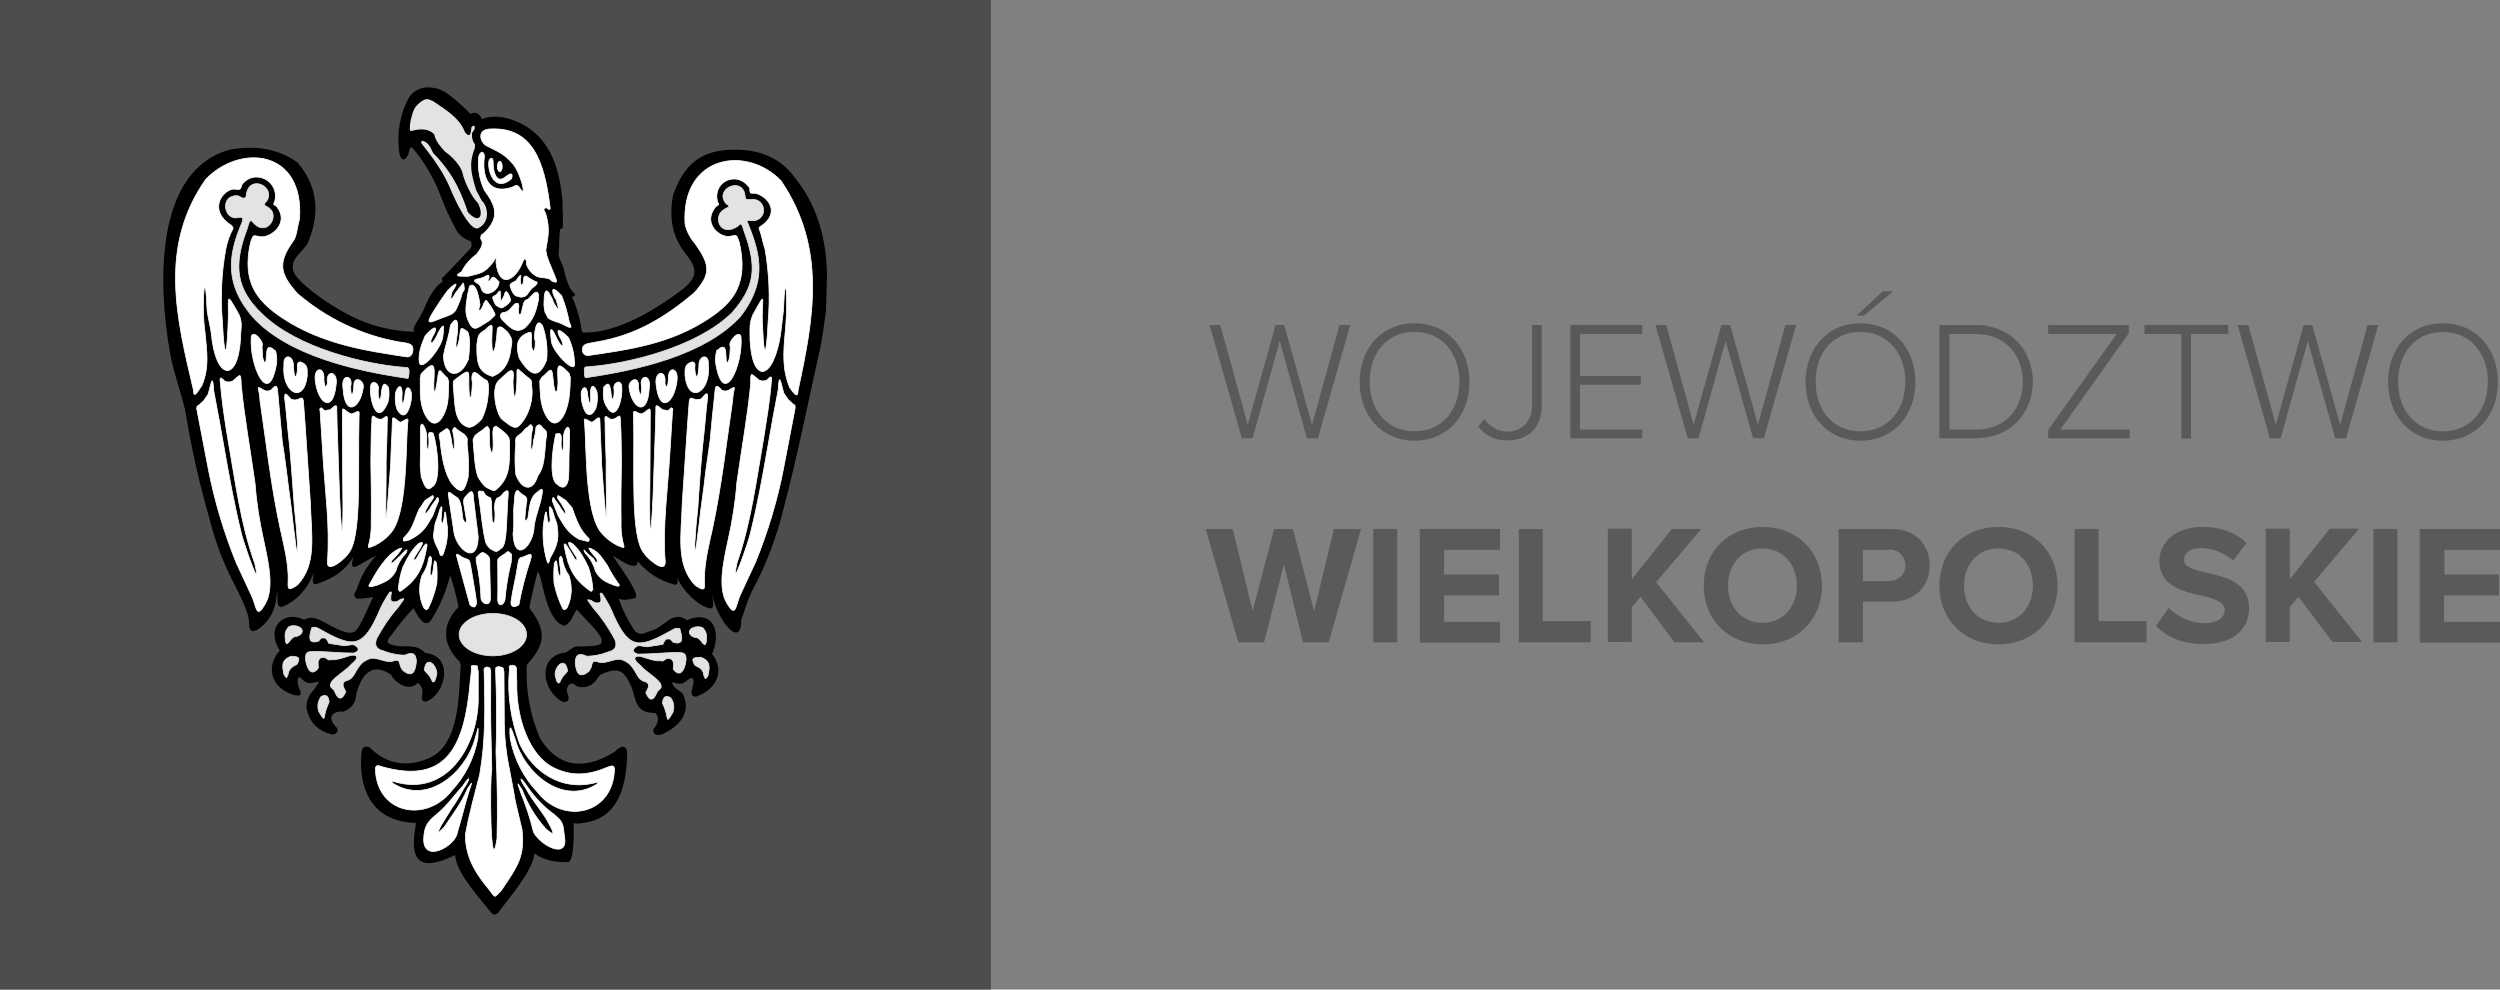 <?xml version="1.0" encoding="utf-8"?>
<!-- Generator: Adobe Illustrator 22.0.1, SVG Export Plug-In . SVG Version: 6.00 Build 0)  -->
<svg version="1.1" id="Warstwa_1" xmlns="http://www.w3.org/2000/svg" xmlns:xlink="http://www.w3.org/1999/xlink" x="0px" y="0px"
	 viewBox="0 0 719.3 284.7" style="enable-background:new 0 0 719.3 284.7;" xml:space="preserve">
<rect x="0" y="0" width="719.3" height="284.7" fill="#808080" stroke="none"/>
<style type="text/css">
	.st0{fill:#4D4D4D;}
	.st1{stroke:#000000;stroke-width:0.5;stroke-miterlimit:22.93;}
	.st2{fill:#E3E3E3;}
	.st3{fill:#E3E3E3;stroke:#E3E3E3;stroke-width:0.22;stroke-miterlimit:22.93;}
	.st4{fill:#FFFFFF;stroke:#FFFFFF;stroke-width:0.22;stroke-miterlimit:22.93;}
	.st5{fill:#5A5A5A;}
</style>
<title>logo-1</title>
<g id="Warstwa_2_1_">
	<g id="Warstwa_1-2">
		<polygon class="st0" points="0,0 285.1,0 285.1,284.7 0,284.7 0,0 		"/>
		<path class="st1" d="M138.6,34.6c-0.2,0-0.9-2.9-3.3-1.5c-2-2.1-4.2-4.1-6.5-5.8c-3.9-2.9-9.1-2.5-11.1,1.2
			c-2.3,4.4-3.2,9.4-2.7,14.4c0.2,2.3,1,4,2.2,1.5c0.6-2,0.7-3.2,2.1-1.5c3.2,3.9,5.8,8.3,7.6,13.1c1.2,3.2,2.6,6.3,4.2,9.3
			c0.8,1.9,2.5,3.3,4.5,3.9c0.4,0.7,0.4,1.6,0.1,2.3c-3.1,3.2-5.8,6.2-8.3,8.7c0.3,0.7,0.2,0.8-0.3,1.3c-1.8,1.3-3.6,4.3-4.7,7.1
			c-1.4,3.5-4,5.9-2.9,6.8c0.3,0.3,0,0.3-0.8,0.3c-9.1-0.4-16.1-3.1-23.2-7.6c-5.7-3.6-10.3-7.4-11.3-9.9c-1-3.7,1.7-4.9,4-8.1
			c3.6-8.3,3.2-16-2.7-23.1c-5.1-3.7-11.4-5.1-19.3-3.7c-21.2,5.8-20.7,37.5-17,58.4c1,5.5,3,10.8,4.3,16.2
			c1.7,10.3,3.9,20.5,6.8,30.5c1.5,6.1,3.6,12.1,6.4,17.7c2.9,5.8,5.6,10.6,5.2,14.2c0.6,1.4,0.6,1.1,2,0.7c5.7-4,5.6-8.9,5.7-16.1
			c0.2,2.8,0.5,5.5,0.5,8.4c0.1,0.8,0.2,1,0.9,1.1c5.2-2,8.7-7,9.9-12.8c-0.2,1.8-0.5,3.6-0.7,5.4c0.2,0.9,0.2,0.9,1.1,0.7
			c5.4-1.9,8.4-4.2,11.4-9.5c-2.7,7.7-0.8,4.3,6.3,1c-2.3,2.8-4.3,5.4-5.4,8.5c-0.4,1.1-0.8,2.2-1.4,3.2c0.1,0.6,0.1,0.7,0.5,1.1
			c1.7,0,3.4-0.2,5.1-0.6c-1,2.1-1.9,4.2-2.9,6.3c-1.7,3-2.1,5.5-5.9,4.3c-5-1.5-8.2-5.5-11.4-3.4c-5.9-2.9-11.1,2-6.8,8.6
			c-4.2,4.5-2.7,10.7,4.1,12.6c1.5,0.2,1.7,0,1-1.4c-0.3-1.3-1-2.5-0.1-3.7c0.6-0.3,0.5-0.2,1,0.3c1.6,1.4,1.8,1.7,4.8,0.8
			c0.5,0.1,0.4,0,0.3,0.5c-1.2,3-3.2,2.9-3.5,7.1c0.7,4.2,3.1,6.7,7.3,7.7c1.1-0.1,1.7-1.1,0.6-2c-2.9-3.2-0.1-4.9,2.5-4.6
			c2.4-1,3.3-2.5,3.5-5.1c2.1-7.3,5.8-8.6,10.5-5.4c0.2,0.3,0.1,0.4,0.3,0.7c1.5,2,4.9,4,7,1.5l0.3,0.1c1.7,1.4,1.5,2.5,1.2,4.5
			c0.1,0.8,0.4,0.8,1.1,0.8c5.2-2.2,7.8-12.7-0.5-13.5c-2.8-3-5.8-1.2-9.3-2.3c-1.7-0.4-2.3-1.2-0.6-3.1c1.9-2.7,4.1-5.3,6.4-7.8
			c0.5-0.3,0.4-0.4,0.6,0.2c0.8,1.3,2.9,6,4.7,2.9c2.6-4.1,4.4-8.7,5.5-13.4c1.1,3.3,2,6.6,2.7,10.1c-5.2,5.3-4.5,10.9,0.3,15.6
			c0.1,0.4,0.2,0.7,0.3,1.1c-0.6,8.4-0.1,23.3-9.6,27.1c-6.2,2.6-12.2,1.6-16.9-3.2c-1.8-0.6-1.8,0-2.1,1.7
			c-0.7,8.9,2.2,18.8,14.8,19.5c0.9,0.1,0.8-0.3,0.9,0.7c-2.1,11.1,1.4,13.2,10.9,8.6l0.3-0.1c0,0.1,0,0.2,0.1,0.3
			c0.3,5.1,7.1,12.3,10.2,16.3c0.7,0.7,0.8,0.8,1.7,0.2c2.9-4,10.2-12.3,10.4-17c0-0.1,0.1-0.2,0.1-0.3l0.3,0.1
			c2.7,2.1,6.2,2.6,9.6,2.5c1.4-0.6,1.4-9,1.3-10.4c0-0.5-0.8-1,0.2-0.8c0.9,0.2,1.9,0.1,2.9-0.1c8.8-1.1,12-8.6,12.3-19.3
			c0-3.2-1.7-2.2-3.2-0.7c-9.1,5.7-16.7,4.4-21.8-3.9c-2.9-6.6-4.2-13.8-3.9-21c0-0.1,0.1-0.6,0.3-0.7c3.9-4.6,6-8,1.4-14.6
			c-0.5-0.5-0.9-1.2-0.9-1.9c0.7-3.4,1.5-6.6,2.3-9.8c0.4-1.4,1.2,1.1,1.3,1.4c0.9,3.6,2.5,12.8,6.7,13.8c2.1-1.2,2.2-3.2,3.6-4.9
			c0.1,0.1,0.1,0.3,0.2,0.4c2.9,3.3,7.9,7.7,7.1,9.4c0,0.4-0.2,0.7-0.5,0.9c-1.6,0.7-4.4,0.6-7.2,0.7c-1.8,0.8-2.5,1.9-3.7,1.8
			c-7.1,1.6-5.4,10.6,0,13.6c1.9,0.3,1.6-1.1,1-2.5c-0.3-1.4,0.6-3.2,2.3-2.7c1.1,1.1,1.7,1,3.3,0.9c2.7-0.6,3-2.7,4.3-3.6
			c5.4-2.4,7-1,9.2,3.9c1.4,4.1,1,7.2,6.7,7.2c1.5,1.5,0.8,3.6-0.5,5c0,1.5,0.9,1.4,2.1,1.2c4.6-2.1,8.6-5.9,5.9-11.4
			c-1.1-1.1-3.4-1.9-2.9-3.7h0.4c3.7,1.6,3.6-1.5,5.7-1.1c1.4,1.4-1.6,5.3,0.8,5.3c5.3-1.9,8.5-6.8,4.4-12c2.7-6,0.7-12.8-7-9.5
			c-4.1-3.1-6.3,2.1-10.2,3c-2.2,0.8-2.8,1.4-4.7,0.3c-2.1-2.9-3.7-6.2-4.9-9.6l0.3-0.4c1.4,0.6,2.9,0.2,4.3-0.1
			c2.3,0-5.9-11.1-7.1-13c1.3,0.8,9.3,6.6,7.7,1.8c-0.1-0.3-0.3-0.5-0.4-0.8c2.7,3.9,6.7,6.8,11.3,8c1.7,0.6,0.3-2.5,0.1-3.8l1,2
			c1.6,3.2,4,5.9,7,7.8c3.6,1.7,3,1.1,2.7-2.8c0.1-3.1,0.4-3.3,0.5-0.1c0.8,5.9,8,16.1,7.8,7.3c1.3-3.2,1.4-5.1,3.9-9.8
			c3.6-6.9,6.3-14.2,8.2-21.8c3.9-14.7,6.9-29.8,10.2-44.6c1-4.1,1.5-8.4,2.1-12.6l0.3-10.5c-0.2-10.5-2.9-19.9-9.1-27.6
			c-4.3-6-10.8-8.6-19.3-8c-9.1,0.5-13,6-15.4,12.8c-1.4,7.3,0.3,12.6,3.7,16.8c2.9,3.7,3.9,6.5-0.9,10.3c-10.5,8-20.9,13-29.2,12.6
			l-0.3-0.4c-0.5-3.5-1.4-6.9-2.9-10.1c0-0.1,0-0.2,0.1-0.3h0.5l0.3-0.3c-0.2-0.2-0.4-0.5-0.6-0.7c-0.1-0.1-0.3-0.3-0.4-0.4
			c-1.8-3-1.9-5.8-2.7-7.6l-0.6-1.3c-0.1-0.3-0.2-0.6-0.3-0.9s-0.1-0.8-0.1-1.3c0.3-2.3,0-5,0.5-7.1c0.5,0.4,0.8-0.1,0.7-0.6v-3.1
			c-0.1-1.2-0.1-2.4-0.1-3.6c-0.8-10.4-4-20.4-15.3-23.8C143.5,33.6,140.7,33.6,138.6,34.6L138.6,34.6z"/>
		<path class="st2" d="M118.2,34.4c0.7-2.5,0.8-3.7,3.3-5.4c1.5-0.8,1.5-0.5,3.1,0.1c3.4,2.3,7.8,4.9,9.2,9c0.7,0.6,0.8,1.1,1.5,0.5
			c0.2-0.6,0.3-1.2,0.3-1.9c0.3-0.5,1-0.9,1,0s-0.8,1.2-0.8,1.8c-0.1,1.1,0.2,2.2,0.9,3.1c0,0.3-0.1,0.7-0.1,1.1
			c-1.8,4.5-1,7.3,0.4,12l1.6,3c1.9,1.7,2.5,6.4-1.1,8c-2.1,0.6-5.4-5.7-7.3-9.9c-1.1-2.8-2.5-5.6-4.2-8.1c-1.2-1.9-2.6-3.7-4-5.5
			c-0.5-0.7-1.4-1.4-0.4-1.7c1.8,0.6,2.2,1.8,3,3.5c2.8,2.8,5.2,6,7,9.6c1.2,2.4,2.2,4.9,3,7.4c3.2,3.6,4.8,1.2,2.9-2.6
			c-1.8-1.7-3.5-5.5-4.2-7.7c-0.2-1.1-0.6-2.1-1.2-3c-1.1-1.6-2.5-3-4.1-4.1c-1.3-1.5-2.6-2.8-3.1-5c-1.4-1.4-3.5-1.7-6.2-1
			c-0.7,0.1-0.6,0.3-0.8-0.4C117.9,36.2,118,35.3,118.2,34.4L118.2,34.4z"/>
		<path class="st3" d="M112.1,170.4c-1.4,2.1-2.6,4.3-3.5,6.6c-4.6,10.1-7.7,9-17.2,3.7c-0.5-0.3-1.2-0.3-1.7-0.1
			c-0.4,1.5-1.7,5,1.9,3.9c0.9-0.8,0.4-1.1,2.1-0.9c0.4,0.5,0.7,1,0.9,1.5c0.9,0.2,2.9,0.4,4.3,0.7c0.8,0,2.1-0.4,2.9-0.3
			c1.6,0.9,1.8,1.8,0,2.4c-3.7,0-7.6-0.4-11.4-0.5c-1.6,0.1-2.4,0.1-2.5,1.7s1.2,6.5,3.7,3.1c0-1.3-0.4-1.9,0.6-2.9
			c1.5-0.3,1.2-0.1,2.4,0.6l0.9-0.1c1,0.2,3.2-0.5,5-1.1s3.4,0.2,0.6,2.4c-1.6,1.9-4.4,3.3-5.8,5.2c-0.8,1.9,0.6,1.4,1.1,2.9
			c0.8,2,2,2.5,3.1-0.2c-0.5-1-1.5-2.4,0-3.1c0.9-0.2,1.7-0.7,2.2-1.5c1.5-2.5,2-3.9,4.7-4.9c1.8-0.6,4.8,1.4,6.7,0.7
			c1.6-0.6,1.8,0,2.1,1.5c0.2,0.4,0.4,0.8,0.7,1.2c2.5,2,3.6,0.8,3.9-2.5c0-2.6-1.4-2.8-3.3-1.9c-2.2,0-4.4-0.5-6.4-1.3
			c-1.4-0.3-2.6-1.3-1.7-3.5c1.7-3.2,3.7-6.2,6.1-8.9c0.5-0.7,1-1.4,1.5-2.1s0-0.4-0.7-0.3l-1.1,0.7c-2,0.3-1.8-0.3-1.7-2
			C112.7,170.6,112.8,170.1,112.1,170.4L112.1,170.4z"/>
		<path class="st3" d="M83,180.4c-1.2,1.6-1,1.9-0.9,4.1c0.4,0.9,0.2,0.9,1,0.3c0.7-1,1.4-1.8,2.3-1.7c1.9-0.6,2.1-2.1,0.5-2.8
			C84.9,179.9,83.9,179.9,83,180.4L83,180.4z"/>
		<path class="st3" d="M83.8,188.8c-3,1.1-2.6,2.9-2.1,5.3c0.9,1.2,0.6,1.2,1.2-0.1c0.1-1,0.7-1.8,1.5-2.3l1.1-0.6
			C86.7,188.8,85.5,189,83.8,188.8z"/>
		<path class="st3" d="M92.4,200.4c-0.9,1.2-1.2,2.8-0.7,4.3l0.8,1.3c0.7,0.8,0.6,1.1,0.9,0c0.2-1.4,0.7-2.7,1.3-4
			C94.5,200.4,94,199.6,92.4,200.4L92.4,200.4z"/>
		<path class="st3" d="M122.1,192.8c0.4,0.6,0.9,1,1.3,1.5c0.9,1.1,1,2.8,1.8,1.4c0.2-0.6,0.4-1.3,0.5-1.9
			C125.6,191.1,122.5,188.5,122.1,192.8L122.1,192.8z"/>
		<path class="st3" d="M173.2,170.7c1.4,2.1,2.6,4.3,3.5,6.6c4.6,10.1,7.7,9,17.2,3.7c0.5-0.3,1.2-0.3,1.7-0.1
			c0.4,1.5,1.7,5-1.9,3.9c-0.9-0.8-0.4-1.1-2.1-0.9c-0.4,0.5-0.7,1-0.9,1.5c-0.9,0.2-2.9,0.4-4.3,0.7c-0.8,0-2.1-0.4-2.9-0.3
			c-1.6,0.9-1.8,1.8,0,2.4c3.7,0,7.6-0.4,11.4-0.5c1.6,0.1,2.4,0.1,2.5,1.7s-1.2,6.5-3.7,3.1c0-1.4,0.4-1.9-0.6-2.9
			c-1.5-0.3-1.2-0.1-2.4,0.6l-0.9-0.1c-1,0.2-3.2-0.5-5-1.1s-3.4,0.2-0.6,2.4c1.6,1.9,4.4,3.3,5.8,5.2c0.8,1.9-0.6,1.4-1.1,2.9
			c-0.9,2-1.9,2.5-3.1-0.2c0.5-1,1.5-2.4,0-3.1c-0.9-0.2-1.7-0.7-2.2-1.5c-1.5-2.5-2-3.9-4.7-4.9c-1.8-0.6-4.8,1.4-6.7,0.7
			c-1.6-0.6-1.8,0-2.1,1.5c-0.2,0.4-0.4,0.8-0.7,1.2c-2.5,2-3.6,0.8-3.9-2.5c0-2.6,1.4-2.8,3.3-1.9c2.2,0,4.4-0.5,6.4-1.3
			c1.4-0.3,2.6-1.3,1.7-3.5c-1.7-3.2-3.7-6.2-6.1-8.9c-0.5-0.7-1-1.4-1.5-2.1s0-0.4,0.7-0.3l1.1,0.7c2,0.3,1.9-0.3,1.7-2
			C172.6,170.9,172.5,170.5,173.2,170.7L173.2,170.7z"/>
		<path class="st3" d="M202.3,180.7c1.2,1.6,1,1.9,0.9,4.1c-0.4,0.9-0.2,0.9-1,0.3c-0.7-1-1.4-1.8-2.3-1.7c-1.9-0.6-2.1-2.1-0.5-2.8
			C200.4,180.2,201.4,180.2,202.3,180.7L202.3,180.7z"/>
		<path class="st3" d="M201.6,189.1c3,1.1,2.6,2.9,2.1,5.3c-0.9,1.2-0.6,1.2-1.2-0.1c-0.1-1-0.6-1.9-1.5-2.3l-1.1-0.6
			C198.6,189.1,199.8,189.2,201.6,189.1L201.6,189.1z"/>
		<path class="st3" d="M192.9,200.7c1,1.2,1.2,2.8,0.7,4.3c-0.3,0.4-0.5,0.8-0.8,1.3c-0.7,0.8-0.6,1.1-0.9,0c-0.2-1.4-0.7-2.7-1.3-4
			C190.8,200.7,191.3,199.9,192.9,200.7z"/>
		<path class="st3" d="M163.3,193.1c-0.4,0.6-0.9,1-1.3,1.5c-0.9,1.1-0.9,2.8-1.8,1.4c-0.2-0.6-0.4-1.3-0.5-1.9
			C159.7,191.4,162.8,188.8,163.3,193.1L163.3,193.1z"/>
		<path class="st3" d="M141.8,176.5c5.4,0,9.7,2.7,9.7,6.1s-4.4,6.1-9.7,6.1s-9.7-2.7-9.7-6.1S136.5,176.5,141.8,176.5z"/>
		<path class="st3" d="M169.4,105.5c-1,0.1-1.1-0.1-1.3,0.8c0,0.6,0.1,1.2,0.1,1.7c0.2,0.8,0,0.7,0.8,0.6
			c14.3-2.1,33.9-6.4,44.1-17.6c7.4-9.7,6-17.2,2.1-26.7c-0.3-0.8-0.5-0.8,0.3-0.9l0.9,0.1c1.7,0.1,3.2-1.1,3.3-2.8
			c0.1-1.6-1-3.1-2.6-3.3h-1.3c-0.9,0-1.2,0.2-1.4-0.8c-0.3-5.1-6.5-3.4-6.4,0c0.1,1,0.7,2,1.6,2.5c0.2,0.7,0.1,0.5-0.5,0.7
			l-0.8,0.5c-3.4,2-1.1,8.3,4.1,4.7c1.1-1.5,1.3,0.6,1.7,1.6c3.8,10.4,3.1,15.9-3.5,23.4C200.4,100,180.4,104.7,169.4,105.5
			L169.4,105.5z"/>
		<path class="st3" d="M116.4,105.7c1,0.1,1-0.1,1.3,0.8c0,0.6,0,1.2-0.1,1.7c-0.2,0.8,0,0.7-0.8,0.6c-14.3-2.1-33.9-6.4-44.1-17.6
			c-7.8-9.1-7.4-17.2-3.1-27.1c0.3-0.8,0.5-1.5-0.3-1.6c-0.3,0-1.3,0.2-1.6,0.2c-3.5-0.2-4.2-6.6,0.6-6.4c0.4,0,1.2,0.7,1.7,0.7
			c0.9,0,0.7-0.2,0.9-1.2c0.6-3.7,4.1-3.5,5.6-1.7c1.1,1.1,1.1,3-0.1,4.1c-0.1,0.1-0.2,0.1-0.2,0.2c-0.2,0.7,0.1,0.9,0.7,1.1
			c0.3,0.2,0.7,0.5,0.9,0.7c2.5,2.4-1.3,8.1-5,3.8c-1.1-1.5-1.3,0.9-1.7,1.9c-4.1,10.7-3,17.4,4.2,24.3
			C85.4,100.2,105.4,104.9,116.4,105.7L116.4,105.7z"/>
		<path class="st4" d="M134.5,227c1.9-3,1.1-1.4,0.4,0.8c-1.2,3.9-2.1,7.8-3.3,11.7c-0.5,3.9-9.7,9-9.7,2c0.1-3.8,1.2-5.1,3.7-7.2
			c3-2.4,4.9-5.3,7.5-8.1c2.4-3.6,2.3-2.2,0.3,0.7c-1,1.9-2.1,3.8-3.4,5.6l-3.2,5.2c-1.2,2.7-1.3,2.5,1,0.3
			C130.3,234.2,132.7,231.2,134.5,227L134.5,227z"/>
		<path class="st4" d="M150.2,227.2c-1.9-3-1.1-1.4-0.4,0.8c1.5,3.7,2.8,7.6,3.7,11.4c2,3.9,10.2,8.2,8.9,1.2
			c-0.4-3.7-0.4-4.1-3-6.3c-3-2.2-5.6-4.9-7.7-8c-2.4-3.6-2.3-2.2-0.3,0.7c2,3.8,5.1,6.9,6.9,10.7c1.3,2.4,1,2.8-1.3,0.7
			C154,235.1,151.8,231.3,150.2,227.2L150.2,227.2z"/>
		<path class="st4" d="M136.6,212.8c1-3.1,1.1-5.2,0.9-0.5c-1,5.8-3.7,11.1-7.7,15.4c-7.3,9.1-21.5,6.5-21.8-6.6
			c0.2-1.1,0.8-0.9,1.9-0.5c18.8,5.3,23.8-6.1,25.4-24.6l0.3-2.8v-1.6l0.8-0.1l0.9,0.1l0.3,1.7v8.6c-0.4,12.8-9,27.5-24.2,23
			c-1.3-0.3-1.2-0.4-0.3,0.5C123.1,231.7,133.9,222.3,136.6,212.8L136.6,212.8z"/>
		<path class="st4" d="M148.3,212.9c-1.2-3.5-1.9-5.5-1.5-0.4c1.1,5.9,3.9,11.3,8,15.6c7.3,9.2,21.7,6.3,22-6.9
			c-0.2-1.1-0.8-0.9-1.9-0.5c-5.6,2.4-10.4,2.8-15.8,0.1c-6.9-3.6-10.7-14.4-10.4-24.7c-0.1-0.9,0-1.8-0.1-2.7c0-1.2,0.1-1.8-1.1-2
			c-1.6,0.2-0.7,0.3-1,2.1c-0.5,6.7,0.5,13.3,2.7,19.6c0.2,0.4,0.3,0.9,0.5,1.3c3.6,7.3,11.4,13.4,21.6,10.8
			c1.3-0.3,1.2-0.4,0.3,0.5C161.8,231.8,150.9,222.4,148.3,212.9L148.3,212.9z"/>
		<path class="st4" d="M139.3,193.4c0-1.1-0.3-1.1,0.8-1.5c1.1,0.2,0.9,0.4,1.1,1.5c0,6.4-0.1,12.9,0.1,19.4
			c0.1,2.9,0.1,5.9,0.2,8.8c-0.6,1.4-0.5,32.6,1.5,19.7c0.2-8.3,0.1-16.6-0.3-24.9c0.3-7.9,0.2-15.4-0.1-23.3
			c0.1-1.1-0.2-1.1,0.9-1.3c1.4,0.3,1.2,0.1,1.5,1.5c0,5.1,0.1,10.2,0.1,15.3c0.1,4.3,0.6,8.7,1.5,12.9c0.6,3.1,1.2,6.1,1.7,9.2
			l1.9,8c0.8,7.7-1.1,10.3-5.9,17.4c-2.3,2.4-1.6,2.4-3.7-0.3c-2.7-3.3-6.8-8.4-6.7-15.7c1.3-6.9,2.7-11.6,4.1-17.2
			C139.7,213.3,139.6,203.9,139.3,193.4L139.3,193.4z"/>
		<path class="st4" d="M159.5,162c-0.2,1.9-0.2,3.8-0.1,5.7c0.5,2.6,1.4,5.1,2.5,7.4c0.7,0.6,0.7,0.3,1.3-0.3
			c1.4-2.9,1.5-6.2,0.5-9.2c-1-1.4-1.7-3.1-1.9-4.9c-0.6-0.9-0.4-0.9-0.9,0c0,1.1,0.3,2.3,0.4,3.4s0,2.6-0.7,0.7
			c-0.1-1-0.3-1.9-0.4-2.9C160,161.1,160.1,161.2,159.5,162L159.5,162z"/>
		<path class="st4" d="M125.6,162c0.2,1.9,0.2,3.8,0.1,5.7c-0.5,2.6-1.4,5.1-2.5,7.4c-0.7,0.6-0.7,0.3-1.3-0.3
			c-1.4-2.9-1.5-6.2-0.5-9.2c1-1.4,1.7-3.1,1.9-4.9c0.6-0.9,0.4-0.9,0.9,0c0,1.1-0.3,2.3-0.4,3.4s0,2.6,0.7,0.7
			c0.1-1,0.3-1.9,0.4-2.9C125.1,161.1,125,161.2,125.6,162L125.6,162z"/>
		<path class="st4" d="M162.5,157.9c1,5.5,2.6,8.7,7,11.9c0.9,0.5,0.6,0.5,1.1-0.3c-0.2-2.1-0.6-4.3-1.3-6.3
			c-1.4-2.8-2.2-4.5-4.5-6.7c-1.4-0.9-1.5-0.4-0.8,0.9c0.6,1,1.3,2,1.9,3c0.2,0.9,0.4,0.9-0.5,0.5c-0.6-1.1-1.2-2.1-1.9-3.2
			C162.6,156.1,162,156,162.5,157.9L162.5,157.9z"/>
		<path class="st4" d="M122.7,157.9c-1,5.5-2.6,8.7-7,11.9c-0.8,0.5-0.7,0.5-1.1-0.3c0.2-2.1,0.6-4.3,1.3-6.3
			c1.4-2.8,2.2-4.5,4.4-6.7c1.5-0.9,1.5-0.4,0.8,0.9c-0.6,1-1.3,2-1.9,3c-0.2,0.9-0.4,0.9,0.5,0.5c0.6-1.1,1.2-2.1,1.9-3.2
			C122.5,156.1,123.2,156,122.7,157.9L122.7,157.9z"/>
		<path class="st4" d="M168.4,159.2c1.4,1.4,2.4,3.2,2.9,5.1c1.4,2.5,2.9,3.1,5.4,4.1c0.6,0.1,1.4,0.6,1.5-0.1
			c-1.3-1.8-2.5-3.7-3.5-5.7c-1.4-1.9-2.3-3.7-4.5-4.7c-1.2-0.4-0.8-0.3-0.3,0.7l0.9,1.1l0.9,1.1c0.1,0.3,0.1,0.6,0.2,0.9l-0.5,0.1
			l-0.7-1.1l-1.3-1.1l-0.7-0.7C167.8,157.8,167.8,158.1,168.4,159.2L168.4,159.2z"/>
		<path class="st4" d="M116.8,159.2c-1.4,1.4-2.4,3.2-2.9,5.1c-1.4,2.5-3,3.1-5.5,4.1c-0.6,0.1-2.1,0.8-2.3,0.1
			c2-3.6,4.8-8.8,8.7-10.6c1.2-0.4,0.8-0.3,0.3,0.7l-0.9,1.1c-0.3,0.4-1.2,1.2-1.5,1.6c-0.2,0.8-0.8,0.9,0.5,0.5
			c0.2-0.4,0.9-0.8,1.1-1.1c0.7-0.6,1.3-1.2,1.9-1.9C117.3,157.8,117.3,158.1,116.8,159.2L116.8,159.2z"/>
		<path class="st4" d="M158.9,144.1l1.7,4.3c1.8,3,2.8,5,6.1,6.8l1.3,0.3c1,0.2,1.6,0.7,1.5-0.5c-2.8-2.6-3.7-5.6-4.9-8.9l-1.8-2.1
			l-1.5-1c-0.8-0.5-0.8-0.7-0.9,0.3c0.8,1.1,1.5,2.2,2.1,3.3c0.8,2.3-0.1,1.1-1-0.1c-0.5-1-1.2-1.9-1.9-2.8
			C159.1,142.6,159,143.3,158.9,144.1L158.9,144.1z"/>
		<path class="st4" d="M126.2,144.1c-0.6,1.4-1.2,2.9-1.7,4.3c-1.8,3-2.5,4.6-5.7,6.4c-0.5,0.3-1,0.6-1.6,0.7
			c-1,0.2-1.3,0.5-1.1-0.7c2.8-2.6,3-5.1,4.5-8.3c0.6-0.7,1.1-1.8,1.7-2.5l1.5-1c0.8-0.5,0.8-0.7,0.9,0.3c-0.8,1.1-1.5,2.2-2.1,3.3
			c-0.8,2.3,0.1,1.1,1-0.1c0.5-1,1.2-1.9,1.9-2.8C126,142.6,126.1,143.3,126.2,144.1L126.2,144.1z"/>
		<path class="st4" d="M158.3,149.6c-0.3,2.2-0.8,0.1-0.9-0.8c-0.3-4.3-1,1.8-1.1,2.7c-0.2,3.1,0.1,6.3,0.9,9.3
			c0.5,1.9,0.7,1.4,1.1-0.3c2.3-3.9,2.6-5.8,1.9-9.9c-0.5-1.3-0.9-2.5-1.3-3.9C157.4,143.8,158.3,148.7,158.3,149.6L158.3,149.6z"/>
		<path class="st4" d="M126.9,149.6c0.3,2.2,0.8,0.1,0.9-0.8c0.3-4.3,0.7,1.8,0.9,2.7c0.2,2.4-0.1,4.8-0.9,7.1
			c-0.5,1.9-1.2,1.6-1.5-0.1c-2-3.9-1.7-3.7-1.1-7.9c0.5-1.3,1-2.5,1.3-3.9C127.7,143.8,126.9,148.7,126.9,149.6L126.9,149.6z"/>
		<path class="st4" d="M131.6,160.8c0.9,3.4,2.1,7.7,3.6,13.2c1.3,1.3,1.9,0.5,1.9-0.9c-0.5-3.8-1.1-6.6-1.7-10.4
			c-0.3-1.5-0.3-1.7-1.8-2.1C132.4,160.2,130.7,158.1,131.6,160.8L131.6,160.8z"/>
		<path class="st4" d="M152.6,161.2c-1.4,4.2-2.5,8.5-3.3,12.8c-1.3,0.9-2.3,0.7-2.3-0.7c0.5-3.8,1.5-7.3,2-11
			c0.3-1.5,0.2-1.8,1.7-2.1C151.9,159.7,153.5,158.5,152.6,161.2L152.6,161.2z"/>
		<path class="st4" d="M137,161.4v-1c1-0.8,1.5-2,2.6-1.1c0.7,0.5,1,0.6,1.3,1.5c0,3.9,0.2,7.8,0.2,11.6c-0.2,2.1-2.3,1.5-2.7-0.1
			C138.3,168.7,137.8,165,137,161.4L137,161.4z"/>
		<path class="st4" d="M147.1,161.7c0-0.3,0.1-1.9,0.1-2.2c-1-0.8-0.8-1.2-1.9-0.2c-0.7,0.5-1.8,1-2.1,1.8c0,3.9,0.1,7.8,0,11.6
			c0.2,2.1,1.8,1.4,2.1-0.2C145.6,168.9,146.2,165.3,147.1,161.7L147.1,161.7z"/>
		<path class="st4" d="M129.1,143l1.5,10.1c0.8,5.1,6.8,9.8,7,1.4c-0.5-3.7-0.9-7.7-1.4-11.4c0-2.2-0.8-2-1.9-0.6
			c-0.9,1-0.9,0.9-0.9,2.2c0.3,1.6,0.4,2.6,0.7,4.2s-0.1,2.1-0.9,0.5c-0.4-2.5-0.4-5.8-2.1-6.5C129.6,141.9,128.6,140.6,129.1,143
			L129.1,143z"/>
		<path class="st4" d="M156,142c-0.5,3.4-1.8,5.9-2.3,9.3c-0.1,5.7-5.6,11.1-6.1,2.4c0.5-3.7-0.1-5.7,0.4-9.4c0-2.2,0.5-4.1,1.5-2.7
			c0.9,1,2.1,1,2.1,2.3c-0.3,1.6-0.3,2.6-0.5,4.2s0,2.5,0.8,0.9c0.4-2.2,0.4-5.3,2.1-6.9C155.1,141.3,156.4,139.6,156,142L156,142z"
			/>
		<path class="st4" d="M137.7,142.6c0.8,5.3,1.1,10,2.1,13.6c0.3,0.7,0.8,1.3,1.4,1.8c1.8,1,1.7,0.8,3.1-0.3c1.8-1,1.4-10.3,1.9-15
			c0-1.1,0.3-2.1-1.1-1.1c-0.8,0.9-1.1,1.4-2.2,1.8c-0.2,0.4-0.4,0.9-0.5,1.3c-0.1,0.6-0.1,1.2-0.1,1.9c0.2,0.2,0.3,5.7-0.7,3.2
			c0-0.8-0.1-1.6-0.1-2.4c0-1.4,0-2.8-0.3-4.1c-1-0.5-1.6-0.6-2.1-1.9C137.6,141.1,137.4,141.3,137.7,142.6L137.7,142.6z"/>
		<path class="st4" d="M128.3,123.4c-0.4,0.4-0.8,0.5-1.2,0.9c-1.1,0.4-0.7,1.4-0.5,2.3c0.5,5.2,1.4,9.9,3.5,12.7
			c3,3.4,3.6,1.7,4.6-2c0.2-3.2,0.1-6.5-0.3-9.7c0.1-1.6,0.2-1.5-0.9-2.7c-0.6-0.4-1-0.6-1.5-1c-1.3-0.7-1-1.6-1.8-0.1
			c0.1,0.7,0.3,1.3,0.4,2s0.1,1.3,0.1,2c0.1,2.5-0.4,1.5-0.7-0.3c-0.1-1.2-0.4-2.4-0.7-3.5C128.9,123.6,128.9,123.2,128.3,123.4
			L128.3,123.4z"/>
		<path class="st4" d="M155.5,122.3c0.4,0.4,0.5,0.7,0.9,1.1c1.1,0.4,1,1.9,0.7,2.8c-0.5,5.2-0.4,8.1-2.4,10.8
			c-1.5,4.9-4.8,3.7-6.3-0.5c-0.3-2.9-0.3-5.9,0-8.8c-0.2-1.8,0.1-2,1.4-2.9c0.6-0.4,1.1-1.3,1.7-1.7c1.3-0.7,1-1.6,1.8-0.1
			c-0.1,0.7-0.3,1.3-0.4,2s-0.1,1.3-0.1,2c-0.3,4,0.6,2.3,0.7-0.3c0.4-1.2,0.6-2.5,0.7-3.8C154.6,122.4,154.8,122.1,155.5,122.3
			L155.5,122.3z"/>
		<path class="st4" d="M139.5,123.1c-0.9,1-2,1.3-2.9,2.3c-0.2,0.3-0.3,0.8-0.5,1.1c0.2,2.3,0.5,9.6,1.7,11.2
			c1.3,1.8,1.4,2.3,3.3,3.1c1.3,0.7,1.2,0.4,2.3-0.5c3.8-3.7,3.1-8.1,3.2-12.9c-0.1-1.3,0-1.4-0.9-2.4c-0.9-0.9-1.9-1.7-3-2.4
			c-1,0.5-0.7,0.5-0.9,1.9c0,1.1,0.1,2.2,0.1,3.3c0,4.2-1.1,2.2-1.1-1.2c0-1,0-2,0-3.1C140.2,122.6,140.4,122.5,139.5,123.1
			L139.5,123.1z"/>
		<path class="st4" d="M121,122.9c0,3.7,0,7.5-0.1,11.2l0.3,3.1c0.6,1.5,1.4,4.7,3.1,2.9c2.6-1.1,1.8-11,0.3-15.5
			c-1.6-0.6-1.3,0.4-1.2,1.5c0.2,3.7-0.8,4.9-0.6-0.2C123,124.4,121.3,120.2,121,122.9z"/>
		<path class="st4" d="M163.9,124c0,3.8-0.2,5.4-0.2,9.2c0,1.6,0,2.2-0.1,4.3c-0.2,1.6-1,3.8-3.1,2c-2.5-1.2-1.8-9.1-0.6-14.6
			c1.6-0.6,1.6,0.4,1.6,1.5c-0.3,3.7,0.8,4.9,0.6-0.2C161.9,124.5,163.5,121.2,163.9,124L163.9,124z"/>
		<path class="st4" d="M143.8,46.4c0.4,0,0.7,0.7,0.7,1.5s-0.3,1.5-0.7,1.5s-0.7-0.7-0.7-1.5S143.4,46.4,143.8,46.4z"/>
		<path class="st4" d="M147.2,51.4c0.3-1,0.2-1.8-0.9-1.1c-0.3,0.2-0.7,0.4-1,0.7c-2.7,2-3.4-2-3.4-3.9c0-0.7,0-2.3-1.1-1.2
			C139.9,48.2,142,56,147.2,51.4L147.2,51.4z"/>
		<path class="st4" d="M141.3,37.1c11.9-0.5,15.3,9.4,16.9,22c0.2,1.1,0.1,1.6-0.9,0.7c-1.4,0-0.6,1-0.3,1.6
			c1.3,4.6,0.7,6.5,0.1,10.2c-0.3,1.8,1.9,5.9,3,9c0.1,1-0.5,0.5-1.3,0.3c-0.9-1-1.2-0.8-3.4-1.1c-1.7-0.2-3.4-2.1-3.9-3.7
			c0-1.8-0.5-2.3-1.2-0.5c-1.9,4.8-6.6,8-7.6-0.1c0.2-1.5-0.1-1.7-0.7-0.2c-2.8,3.4-3.4,3.2-7.3,4.2c-1.7-0.1-4.8,0.3-1.9-1.3
			c1-2,2.5-3.7,4.3-5c0.9-1.3,2.4-2.9,1.2-4.5c0.1-1.1,0-1,0.9-1.6l0.9-0.9c4.1-4.5,1.7-8.1-0.7-11.4c-1.4-2.9-2-6.2-1.7-9.4
			c0.1-1.3,1.3-2.6,1.7-0.5c-0.8,5.7,1,11.4,8.1,8.9c1-0.6,1.5-0.7,2.1,0.4c2.2,3.3,0.1-4.6-2-7c-2.5-2.9-3.8-3.3-7.3-5.1
			C138.2,41.3,136.8,37.1,141.3,37.1L141.3,37.1z"/>
		<path class="st4" d="M137.8,81.8c0.2,0.3,0.4,0.4,0.5,0.7c0.7,3.7,5.2,1.4,5.3-1.4c-1.2-1.1-1.7-2.2-2.6-0.4
			c-0.9,0.5-0.6-0.2-0.3-0.7c0.2-1.7-1.1-0.3-1.9-0.1C137.5,80.4,135,80.3,137.8,81.8L137.8,81.8z"/>
		<path class="st4" d="M146.9,82.7c0.1,0.6,0.9,2.2,1.5,2.4c0.5,0.2,1,0.3,1.5,0.4c2.3-0.1,1.8-1.7,3.6-2.9c0.3-0.2,1.8-1.4,0.6-1.6
			c-0.6-0.2-1.1-0.6-1.7-0.9c-0.9-0.5-1-1.1-1.7-0.3c0,2.9-1.3,2.9-0.9,0.1c0,0,0.3-1.1-0.3-0.5s-0.6,0.9-1.2,1.5
			C147.5,81.3,146.3,81.6,146.9,82.7L146.9,82.7z"/>
		<path class="st4" d="M144,85.2c-0.2,2.2,0.6,1,1.1-0.3c0.5-2.5,1.6,0.5,1.8,1.3s-2.2,2.5-2.7,2.4c-1.2-0.5-1.6-0.6-2.1-1.9
			s-0.6-1.2,0.7-1.9C143.9,83.4,144,83.2,144,85.2L144,85.2z"/>
		<path class="st4" d="M151.9,86.1c-1.4,0.4-1.2,1.2-1.7,3c-0.4,2.5-1.4,1.6-0.9-1c-0.2-0.9-0.1-1-1.1-0.7c-0.7,0.7-1,1-1.6,1.7
			c-0.3,0.3-0.7,0.5-1.1,0.7c-0.8,0.2-1.1,0-1.5,0.8c-0.1,0.5,0.1,0.9,0.4,1.3c1.8,1.7,3.6,4.3,6.4,2.6c2.7-2.3,3.5-5.1,4.1-8.1
			c0-0.5,0.1-1,0.1-1.5C154.4,82.7,152.9,85.4,151.9,86.1L151.9,86.1z"/>
		<path class="st4" d="M138.1,87.8c-0.9,2.4,0.3,2,1.1-0.5c0.6-1.1,0.6-1.2,1.4,0c0.4,0.5,2.1,3,1.8,3.4c-0.8,0.9-1.7,1.7-2.8,2.3
			c-2.3,1.3-3.4,2.9-5-1c-0.8-2.1-0.7-3.4,0-7.6c0.2-0.4,0.3-1.6,0.5-2.1C137.3,80.6,138.1,87.6,138.1,87.8L138.1,87.8z"/>
		<path class="st4" d="M156.6,85.2c0,0.8-0.1,1.5-0.1,2.3s0.2,1.6,0.3,2.3l0.9,1.7c1.4,1,2.5,1,4,1.7s3.5,2.1,2.1-0.5
			c-0.5-2.6-1.2-5.1-2.2-7.6c-1.1-1.1-3-3.2-2.5-0.7c0.2,0.6,0.5,1.3,0.9,1.8c0.5,1.8,1.5,4.7-0.7,0.9c-0.2-0.7-0.5-1.4-0.9-2
			C157.7,83.7,156.9,82.8,156.6,85.2L156.6,85.2z"/>
		<path class="st4" d="M133.6,83c0,0.8-0.7,1-0.7,1.7c-0.4,1.5-1,3-1.7,4.4c-0.7,1.3-1.9,1.6-4.1,2.4c-2.9,1.1-5.1,2.5-2.5-1.7
			c1.3-2.1,2.7-4.2,4.2-6.2c2.6-2.6,3.2-2.5,1.3,0.3c-0.2,0.9-1.1,3.8,0.7,0.9c0.3-0.8,0.9-1.2,1.3-1.9
			C133.5,81.4,133.3,80.6,133.6,83z"/>
		<path class="st4" d="M156.1,93.7c1.1,3.1,1.5,6.5,1.2,9.8c-2.3,6-4.9,4.4-7.9-0.4c-0.7-2.6-1.2-5.1,1.5-6.9c2-0.9,2.1-1,2,1.2
			c-0.3,3.7,1.2,5.3,1.1,0.7C153.4,97.3,154.1,90.6,156.1,93.7z"/>
		<path class="st4" d="M129.6,93.6c-0.6,4-1.4,5.4-2,8.7c0.1,6.2,4.7,7.2,7.2,1c0.3-3,0.6-5.9-0.2-7.8c-2-1.5-2.1-1.4-2.3,1
			c-0.4,3.6-1.6,5.2-0.9,0.7C131.7,95.8,132.4,89.2,129.6,93.6L129.6,93.6z"/>
		<path class="st4" d="M158.6,97.8c-0.1,3,6.8,10,6.7,7c0-2.6-0.6-5.2-1.7-7.6c-1-1.1-4.1-3.9-2.7-0.5c2.1,3.3,0.7,4.1-1.1-0.2
			C158.1,93,158.3,95.7,158.6,97.8L158.6,97.8z"/>
		<path class="st4" d="M127.4,97c-0.4,3.2-6.5,10.6-6.8,7c-0.2-2.7,0.7-5,1.7-7.3c0.9-1.3,4.1-4.1,2.7-0.8c-2.1,3.3-0.7,4.1,1.1-0.2
			C128.1,92,127.7,94.4,127.4,97L127.4,97z"/>
		<path class="st4" d="M164.1,108.4c-0.1,3.8-0.1,6.7-1.5,10.3c-1.8,3.9-4.1,4.2-6-0.1c-1.2-2.8-1.2-5.9-1.3-9
			c0.2-0.2,0.4-0.9,0.7-1.1c1.9-1.5,2.8-3.7,3.1,0.2c0.5,6.4,1.7,4.4,1.4-0.1s0.5-4,3.3-1.1C164,107.8,163.8,108.5,164.1,108.4
			L164.1,108.4z"/>
		<path class="st4" d="M120.9,108.8c0.1,3.8-0.3,6.3,1.1,9.9c1.8,4,4.2,4.2,6-0.1c1.2-2.8,1-5.8,1.1-8.9c-0.2-0.2-0.2-0.9-0.5-1.1
			c-1.9-1.5-2.2-3.6-2.7,0.2c-0.8,6.4-1.3,4.3-1-0.3s-0.8-3.9-3.6-1.1C120.9,107.8,121.1,109,120.9,108.8L120.9,108.8z"/>
		<path class="st4" d="M147.6,109.7c0.1,5.4,0.8,6.2,1.1,0.4c0.2-5.5-0.8-4.5,3.8-1c0.7,0.5,0.4,1.9,0.5,2.3c0.1,0.5,0.1,1,0.1,1.5
			c0,3.2-1.3,7.4-3.9,9.7c-1.3,1.2-3.1-0.8-4.6-1.8c-1.7-1.2-3.6-9.3-1-11.4C146.5,106.7,148.2,104.7,147.6,109.7L147.6,109.7z"/>
		<path class="st4" d="M135.9,110c-0.1,5.4-1,6.2-1,0.4c0-4.1,0.4-4.5-4.2-1c-0.6,0.5-0.1,3.1-0.1,3.9c0.3,3.6,0.3,7.9,3.5,9.4
			c1.6,0.8,3.1-0.7,4.5-2.1c1.5-3.1,2.1-6.6,1.9-10c0-0.3-0.3-1.2-0.5-1.2c-1.3-0.4-2.5-2.1-3.5-2.3
			C136,107.1,135.5,108.4,135.9,110L135.9,110z"/>
		<path class="st4" d="M141.6,94.7c-0.5,9.2,1,7.9,1.5-0.2c0.9-1.2,1.9,0.2,2.9,1c1.9,2.6,1.2,2.7,0.9,5.7c-0.7,4.1-2.6,6.1-5.2,7.1
			c-4.1-1.2-4.6-3.8-4.5-9.2c0.5-2.6,0.1-2.8,2.4-4.2C140.6,94,141.8,92.6,141.6,94.7z"/>
		<path class="st4" d="M167.6,100.6c-0.1,0.9,0.5,1.6,1.4,1.7c0.1,0,0.2,0,0.2,0c11.4-1.7,23.7-3.2,35.1-10.9
			c6.8-4.6,11.1-9.9,8.4-21.7c-0.9-2.1-0.3-2.2-2.8-1.7c-2.8,0.4-7.9-3.7-4-8.5c1.2-0.8,0.9-0.4,0.5-1.7c-1.3-5.8,5.9-8.8,9.3-3.7
			c0.1,1.7,0,1.5,1.6,1.5c3.6,0.8,7.6,5.7,1.3,9.7c-0.2,0.1-0.2,0.3-0.2,0.5c0.8,1.9,1,3.9,1.7,5.8c1.2,6.9,1.5,14,0.9,21
			c-0.2,4.8-1,14.9-1.6,1.3c-0.5-8,1.6-11.2-2.8-3.3c-1.1,2.6-0.8,4.2-0.8,7.2c0.6,12.8,6.7,11.9,8.8-1.7c0.3-2.3,0.5-4.4,0.8-6.7
			c0.6-14.2,1.3-2.6,0.7,3.8c0,0.8-0.1,1.7-0.2,2.5c-0.5,5.5-0.9,10.5,1.3,15.8c0.9,1.2,2.4,3.6,2.4,0.9c4.6-21.2,8.2-41.1-4.9-60.4
			c-9.9-10.3-28.8-7.4-27.6,12.5c0.5,2.1,1.5,4,2.9,5.6c4.4,6.2,4.6,8.8-0.3,14.2c-8.1,6.8-16.6,12.2-28.2,14.1
			C170.2,98.8,167.4,98.6,167.6,100.6L167.6,100.6z"/>
		<path class="st4" d="M118.8,100.6c0,1-0.5,2.1-1.6,2.1c-11.4-1.7-24.6-3.6-36.1-11.3c-6.8-4.6-11.7-9.9-9-21.7
			c0.9-2.1,0.3-2.1,2.8-1.6c2.8,0.5,8.6-3.8,4.7-8.7c-1.2-0.8-0.9-0.4-0.5-1.7c1.3-5.8-6.1-9.4-9.6-4.4c-0.2,1.7-0.9,1.1-2.5,1.1
			c-3.6,0.8-6.8,6.4-0.5,10.4c0.3,0.2,0.5,0.6,0.6,0.9c-1,1.8-1.7,3.8-2.1,5.8c-1.3,7-1.6,14.1-1,21.2c0.2,4.8,1,14.8,1.6,1.2
			c0.5-8-1.2-11.2,3.2-3.3c1.1,2.6,0.4,4,0.4,7c-0.8,12.7-7.2,11.8-8.4-1.6c-0.3-2.3-0.9-4.3-1.2-6.6c-0.6-14.2-1.5-2.7-0.9,3.7
			c0.1,0.9,0.2,1.7,0.3,2.6c0.5,5.5,1.3,9.9-0.9,15.2c-0.9,1.2-2.4,4.2-2.4,1.5c-5-21.2-10-41.5,3.5-60.8c9.9-10.3,28.3-8.6,27,11.3
			c-0.7,2.5-0.8,5.3-2,6.7c-4.4,6.2-3.5,9.3,1.3,14.8c8.4,7.2,18.5,12.1,29.4,14C116.5,98.7,119,98.6,118.8,100.6L118.8,100.6z"/>
		<path class="st4" d="M168.2,121.7c-0.5-2.2,0.9-0.6,2.1-0.2c1.1-0.5,2.1-2.1,2.3-0.8c0.1,4.3,0.4,8.6,0.5,12.9
			c2.1,28.7,1.2,10.6,1.3-1c-0.1-3.6-0.3-7.1-0.3-10.7c-0.2-2.8,0-2.3,1.5-1.3c0.2,0.1,0.7-0.1,1,0c1.5-0.7,1.9-1.8,1.9,0.5
			c0.3,3.9,0.2,7.9,0.3,11.8c-0.1,5.7-0.2,11.4-0.1,17.2c-0.1,1.9,0.1,3.9,0.5,5.8c0.7,2.2,0.4,1.8-1.6,1c-1.6-0.8-3.1-1.9-4.3-3.3
			C168.2,148.4,168.8,128.8,168.2,121.7L168.2,121.7z"/>
		<path class="st4" d="M117.3,121.7c0.5-2.2-0.9-0.6-2.1-0.2c-1.1-0.5-2.2-2.1-2.3-0.8c-0.1,4.3-0.4,8.6-0.5,12.9
			c-2.1,28.7-1.2,10.6-1.3-1c0.1-3.6,0.3-7.1,0.3-10.7c0.2-2.8,0-2.3-1.5-1.3c-0.2,0.1-0.7-0.1-1,0c-1.5-0.7-1.9-1.8-1.9,0.5
			c-0.3,3.9-0.2,7.9-0.3,11.8c0.1,5.7,0.2,11.4,0.1,17.2c0.1,1.9-0.1,3.9-0.5,5.8c-0.7,2.2-0.4,1.8,1.6,1c1.6-0.8,3.1-1.9,4.3-3.3
			C117.3,148.5,116.7,128.8,117.3,121.7L117.3,121.7z"/>
		<path class="st4" d="M182.3,120.2c0-1.5-0.4-2.4,1.3-1.4l0.8,0.3c1.8-0.4,2.8-2.8,2.7-0.3c0,6.7-0.1,12.6-0.1,19.4
			c-0.2,9.5,0,24.6,0.9,4.3c0.1-2.9,0.2-5.7,0.3-8.6c0.1-4.2,0.4-9.9,0.5-15.8V117c0.3-0.8,1.2,0.4,1.9,0.9c0.3,0,1.5,0.2,1.3,0.3
			c1-0.1,1-1.5,1.7-0.5c0,0.2,0,0.4-0.1,0.5c-0.3,4.3-0.5,8.5-0.8,12.8c-0.6,10-2.1,20.6-1.3,30.6c0.1,3.9-5.5-1.3-6-2.3
			C181.3,154.7,182.6,135.4,182.3,120.2L182.3,120.2z"/>
		<path class="st4" d="M103.3,120.2c0-1.5,0.4-2.4-1.3-1.4l-0.8,0.3c-1.8-0.4-2.8-2.8-2.7-0.3c0,6.7,0.1,12.6,0.1,19.4
			c0.2,9.5,0,24.6-0.9,4.3c-0.1-2.9-0.2-5.7-0.3-8.6c-0.1-4.2-0.4-9.9-0.5-15.8v-1.1c-0.3-0.8-1.2,0.4-1.9,0.9
			c-0.3,0-1.5,0.2-1.3,0.3c-1-0.1-1-1.5-1.7-0.5c0,0.2,0,0.4,0.1,0.5c0.3,4.3,0.5,8.5,0.8,12.8c0.6,10,2.1,20.6,1.3,30.6
			c-0.2,3.9,5.5-1.3,6-2.3C104.2,154.7,102.9,135.4,103.3,120.2L103.3,120.2z"/>
		<path class="st4" d="M200.6,115l1.1-0.2c1-1,2-2.7,1.9-0.3c-0.4,2.9-0.6,5.8-0.9,8.8c-0.9,7.6-1.4,15-1.9,22.7
			c-0.4,3.5-0.7,7-0.9,10.5c0,6.3,0.9-3.7,1.2-5.3c0.5-5.1,1.4-10.2,1.9-15.2l1.3-9.2c0.4-4.4,0.8-8.7,1.3-13.1
			c0.2-2.3,0.2-3.6,2-1.5c0.6,0.4,1.4,0.4,2,0.1c2.8-1.7,1.3-0.7,1.2,2.9c-1.8,12.3-3.2,24.7-5.8,36.9c-1,4.5-2.1,8.8-2.3,13.4
			c-0.2,3.2,1,5.4-2.7,2.9c-5.6-6-4-14-3.7-23.8c0.5-7.4,1-14.9,1.5-22.3c0.2-2.3,0.3-4.6,0.5-6.8C198.6,113.7,199.3,115,200.6,115
			L200.6,115z"/>
		<path class="st4" d="M84.9,115.1l-1.1-0.2c-1-1-2-2.7-1.9-0.3c0.4,2.9,0.6,5.8,0.9,8.8c0.9,7.6,1.3,15.1,1.9,22.7
			c0.4,3.5,0.7,7,0.9,10.5c0,6.3-0.9-3.7-1.2-5.3c-0.5-5.1-1.3-10.1-1.9-15.2c-0.4-3.1-0.8-6.2-1.3-9.2L80,113.7
			c-0.2-2.3-0.2-3.6-2-1.5c-0.6,0.4-1.4,0.4-2,0.1c-2.8-1.7-1.3-0.7-1.2,2.9c1.8,12.3,3.2,24.8,5.8,36.8c1,4.5,2.1,8.8,2.3,13.4
			c0.2,3.2-1,5.4,2.7,2.9c5.6-6,4-14,3.7-23.8c-0.5-7.5-1-14.9-1.5-22.3c-0.2-2.3-0.3-4.6-0.5-6.8C87,113.7,86.2,115,84.9,115.1
			L84.9,115.1z"/>
		<path class="st4" d="M218.3,109.3c0.7,0.4,1.5,0.4,2.3,0.1c0.5-0.4,1.3-1.6,1.4-0.5c-0.4,6-1.4,11.5-2.3,17.4
			c-2.1,11.8-3.6,24.1-7.6,35.5c-2.2,9.9,3.5-6.6,3.8-8.4c2.1-8.4,3.6-16.8,5.1-25.4c0.9-5.3,1.9-10.6,2.9-15.8
			c0.3-5,0.6-2.9,1.6,0.9l1.3,1.9l1.2,1.1l0.7,0.5c0,0.2,0.1,0.4,0.1,0.7l-3.4,17.7c-1.8,9.2-4.5,18.1-8,26.7
			c-1.5,3.3-3.1,6.6-4.6,9.9c-1.2,3.2-1.2,6.2-3.7,1.9s-1.2-10.9,0.4-18.2c1.2-5.4,2.1-10.9,2.5-16.4c1.3-9.4,3.1-19.1,4-28.6
			C215.9,106.6,216.2,107.6,218.3,109.3L218.3,109.3z"/>
		<path class="st4" d="M67,109.6c-0.7,0.4-1.6,0.4-2.3,0.1c-0.5-0.4-1.3-1.6-1.4-0.5c0.5,6,1.3,11.5,2.3,17.4
			c2.1,11.8,3.6,24.1,7.7,35.5c2.2,9.9-3.4-6.6-3.8-8.4c-2.1-8.5-3.6-16.8-5.1-25.4c-0.9-5.3-1.9-10.5-2.9-15.8
			c-0.3-5-0.6-2.9-1.6,0.9l-1.3,1.9l-1.2,1.1l-0.7,0.5c0,0.2-0.1,0.4-0.1,0.7l3.4,17.7c1.8,9.1,4.5,18.1,8,26.7
			c1.5,3.3,3.1,6.6,4.6,9.9c1.3,3.2,1.2,6.2,3.7,1.9s1.2-10.9-0.4-18.2c-1.2-5.4-2.1-10.9-2.5-16.4c-1.3-9.4-3.1-19.1-4-28.6
			C69.3,106.9,69.1,107.9,67,109.6L67,109.6z"/>
		<path class="st4" d="M208.9,102.8c0,2.9,1.1,1,1.1-1c0.1-0.7,0.1-1.5,0.1-2.2c-0.8-1.1,2.6-5,3.1-2.7c0.7,8-5.1,21.2-7.3,7.5
			c-0.1-1.2,0-2.3,0.3-3.5C208.8,98.6,208.8,100.6,208.9,102.8z"/>
		<path class="st4" d="M76.6,102.8c0,2.9-1.1,1-1.1-1c0-0.7-0.1-1.5-0.1-2.2c0.8-1.1-2.6-5-3.1-2.7c-0.7,8,5.1,21.2,7.3,7.5
			c0.1-1.1,0-2.3-0.3-3.4C76.7,98.7,76.8,100.7,76.6,102.8L76.6,102.8z"/>
		<path class="st4" d="M199.9,105.9c0.1,2.4,0.8,3.8,1.1,0.5c0.1-0.6,0.1-1.2,0.1-1.7c0.3-2.7,3-2.8,2.7,0.3
			c0.8,7.9-5.7,11.6-6.7,3.2c0-2-0.3-3.4,2.1-4.1C200.3,104.5,199.9,105,199.9,105.9z"/>
		<path class="st4" d="M85.6,105.9c-0.1,2.4-0.8,3.8-1.1,0.5c0-0.6-0.1-1.2-0.1-1.7c-0.3-2.7-3-2.8-2.7,0.3
			c-0.8,7.9,5.7,11.6,6.7,3.2c0-2,0.3-3.4-2.1-4.1C85.3,104.5,85.6,105,85.6,105.9z"/>
		<path class="st4" d="M191.3,110.3c0.6,2.4,1-0.3,1-1.1c-0.3-3.9,3-3.7,2.5,0.3c-0.8,6.7-5.1,9.6-6,1.3
			C188.1,106.6,191.9,106.1,191.3,110.3L191.3,110.3z"/>
		<path class="st4" d="M94.2,110.3c-0.6,2.4-1-0.3-1-1.1c0.3-3.9-3-3.7-2.5,0.3c0.8,6.7,5.1,9.6,6,1.3
			C97.4,106.6,93.6,106.2,94.2,110.3L94.2,110.3z"/>
		<path class="st4" d="M183.7,111c0.1,2.7,0.9,3.8,0.9,0.2c-0.9-3.3,2.9-4,2.2,0.6c-0.5,8.4-5,5.7-5.8-0.2
			C180.6,109.5,183.8,107.8,183.7,111z"/>
		<path class="st4" d="M101.8,111c-0.1,2.8-0.9,3.8-0.9,0.2c0.9-3.3-2.9-4-2.2,0.6c0.5,8.4,5,5.7,5.8-0.2
			C105,109.5,101.7,107.8,101.8,111z"/>
		<path class="st4" d="M169,112.8c0.3,3.4,1.2,4.9,0.9,0.3c0-2.6,1.1-2.6,1.9-0.2c0.2,1.6,0.1,3.2-0.4,4.7c-2,3.7-3.6,0.7-4.1-2.5
			c0-0.6-0.1-1.2-0.1-1.8C167.3,111.6,168.6,110.6,169,112.8z"/>
		<path class="st4" d="M116.6,112.9c-0.3,3.4-1.2,4.9-0.9,0.3c0-2.6-1.1-2.6-1.9-0.2c-0.2,1.6-0.1,3.2,0.4,4.7
			c2,3.7,3.6,0.7,4.1-2.5c0-0.6,0.1-1.2,0.1-1.8C118.2,111.6,117,110.6,116.6,112.9z"/>
		<path class="st4" d="M175.7,112.2c0.4,5,1.3,1.8,0.9-0.8c0.3-1.8,2.3-2.1,2.3,0c0.3,3.7-1.9,11.5-5,4.3c-0.4-1.4-0.4-2.8-0.2-4.3
			C175.1,109.7,175.4,110.7,175.7,112.2z"/>
		<path class="st4" d="M109.8,112.3c-0.3,5-1.3,1.8-0.9-0.8c-0.3-1.8-2.3-2.1-2.3,0c-0.3,3.7,1.9,11.5,5,4.3
			c0.4-1.4,0.4-2.8,0.2-4.3C110.5,109.7,110.1,110.7,109.8,112.3L109.8,112.3z"/>
		<path class="st5" d="M368.2,98.1l-7.8,28h-3.1l-9.3-32.6h3.1l7.9,28.7l8-28.7h2.5l8,28.7l7.9-28.7h3.1l-9.3,32.6H376L368.2,98.1z"
			/>
		<path class="st5" d="M407,93c9.5,0,15.8,7.3,15.8,16.9s-6.3,16.9-15.8,16.9s-15.8-7.3-15.8-16.9S397.5,93,407,93z M407,95.5
			c-7.9,0-12.9,6-12.9,14.3s5,14.3,12.9,14.3s12.9-6.1,12.9-14.3S414.9,95.5,407,95.5z"/>
		<path class="st5" d="M427.1,120.6c1.5,2.2,3.9,3.5,6.5,3.6c4.4,0,7.2-3.1,7.2-7.5V93.5h2.8v23.2c0,6.8-4.4,10-9.9,10
			c-3.3,0.2-6.4-1.4-8.4-4L427.1,120.6z"/>
		<path class="st5" d="M451.8,93.5h20.7v2.6h-17.9v12.1h17.5v2.5h-17.5v12.9h17.9v2.5h-20.7V93.5z"/>
		<path class="st5" d="M496.5,98.1l-7.8,28h-3.1l-9.3-32.6h3.1l7.9,28.7l8-28.7h2.5l8,28.7l7.9-28.7h3.1l-9.3,32.6h-3.1L496.5,98.1z
			"/>
		<path class="st5" d="M535.3,93c9.5,0,15.8,7.3,15.8,16.9s-6.3,16.9-15.8,16.9s-15.8-7.3-15.8-16.9S525.8,93,535.3,93z M535.3,95.5
			c-7.9,0-12.9,6-12.9,14.3s5,14.3,12.9,14.3s12.9-6.1,12.9-14.3S543.1,95.5,535.3,95.5z M534.2,90.8l7.5-7h3l-8.4,7H534.2z"/>
		<path class="st5" d="M558,93.5h10.4c10.1,0,16.5,7.4,16.5,16.3s-6.3,16.3-16.5,16.3H558V93.5z M568.5,123.6
			c8.6,0,13.5-6.1,13.5-13.7s-4.9-13.8-13.5-13.8h-7.6v27.5L568.5,123.6z"/>
		<path class="st5" d="M589.3,123.7L609,96.1h-19.7v-2.6h23.2v2.4l-19.7,27.7h20v2.5h-23.5L589.3,123.7z"/>
		<path class="st5" d="M627.6,96.1H617v-2.6h24.1v2.6h-10.7v30.1h-2.8L627.6,96.1z"/>
		<path class="st5" d="M664,98.1l-7.8,28h-3.1l-9.3-32.6h3.1l7.9,28.7l8-28.7h2.5l8,28.7l7.9-28.7h3.1l-9.3,32.6h-3.1L664,98.1z"/>
		<path class="st5" d="M702.9,93c9.5,0,15.8,7.3,15.8,16.9s-6.3,16.9-15.8,16.9s-15.8-7.3-15.8-16.9S693.3,93,702.9,93z M702.9,95.5
			c-7.9,0-12.9,6-12.9,14.3s5,14.3,12.9,14.3s12.9-6.1,12.9-14.3S710.7,95.5,702.9,95.5z"/>
		<path class="st5" d="M369.4,162.4l-5.7,22.4h-7.4l-9.4-32.6h7.8l5.7,23.6l6.2-23.6h5.4l6.1,23.6l5.7-23.6h7.8l-9.3,32.6h-7.4
			L369.4,162.4z"/>
		<path class="st5" d="M395.1,152.2h6.9v32.6h-6.9V152.2z"/>
		<path class="st5" d="M408.5,152.2h23.1v6h-16.1v7.1h15.8v6h-15.8v7.6h16.1v6h-23.1V152.2z"/>
		<path class="st5" d="M437,152.2h6.9v26.5h13.8v6.1H437V152.2z"/>
		<path class="st5" d="M472,171.7l-2.5,3v10h-6.9v-32.6h6.9v14.6l11.5-14.5h8.5l-13,15.3l13.8,17.3h-8.5L472,171.7z"/>
		<path class="st5" d="M507.1,151.6c9.9,0,17.1,7,17.1,16.9s-7.2,16.9-17,16.9s-17-7-17-16.9S497.3,151.6,507.1,151.6z M507.1,157.8
			c-6,0-9.9,4.6-9.9,10.7s3.9,10.7,9.9,10.7c6,0,9.9-4.7,9.9-10.7S513.1,157.8,507.1,157.8z"/>
		<path class="st5" d="M529,152.2h15.3c7.1,0,10.9,4.8,10.9,10.5s-3.9,10.4-10.9,10.4H536v11.7h-7V152.2z M543.3,158.2H536v9h7.4
			c2.7,0,4.8-1.8,4.8-4.5c0.1-2.5-1.9-4.5-4.4-4.6C543.6,158.1,543.5,158.1,543.3,158.2L543.3,158.2z"/>
		<path class="st5" d="M575,151.6c9.9,0,17,7,17,16.9s-7.2,16.9-17,16.9s-17-7-17-16.9S565.1,151.6,575,151.6z M575,157.8
			c-6,0-9.9,4.6-9.9,10.7s3.9,10.7,9.9,10.7s9.9-4.6,9.9-10.7S581,157.8,575,157.8z"/>
		<path class="st5" d="M596.9,152.2h6.9v26.5h13.8v6.1h-20.7V152.2z"/>
		<path class="st5" d="M624,174.9c2.7,2.8,6.5,4.4,10.4,4.4c3.8,0,5.7-1.8,5.7-3.7c0-2.4-2.8-3.3-6.6-4.2c-5.3-1.2-12.2-2.7-12.2-10
			c0-5.4,4.7-9.8,12.4-9.8c5.2,0,9.5,1.6,12.7,4.6l-3.9,5.1c-2.6-2.3-5.9-3.6-9.3-3.6c-3.1,0-4.8,1.4-4.8,3.3c0,2.2,2.7,2.9,6.5,3.8
			c5.4,1.2,12.2,2.8,12.2,10.1c0,6-4.3,10.4-13,10.4c-6.3,0-10.8-2.1-13.8-5.2L624,174.9z"/>
		<path class="st5" d="M661.3,171.7l-2.5,3v10h-6.9v-32.6h6.9v14.6l11.5-14.6h8.5l-13,15.3l13.8,17.3h-8.5L661.3,171.7z"/>
		<path class="st5" d="M682.9,152.2h6.9v32.6h-6.9V152.2z"/>
		<path class="st5" d="M696.3,152.2h23.1v6h-16.1v7.1H719v6h-15.8v7.6h16.1v6h-23.1V152.2z"/>
	</g>
</g>
</svg>
